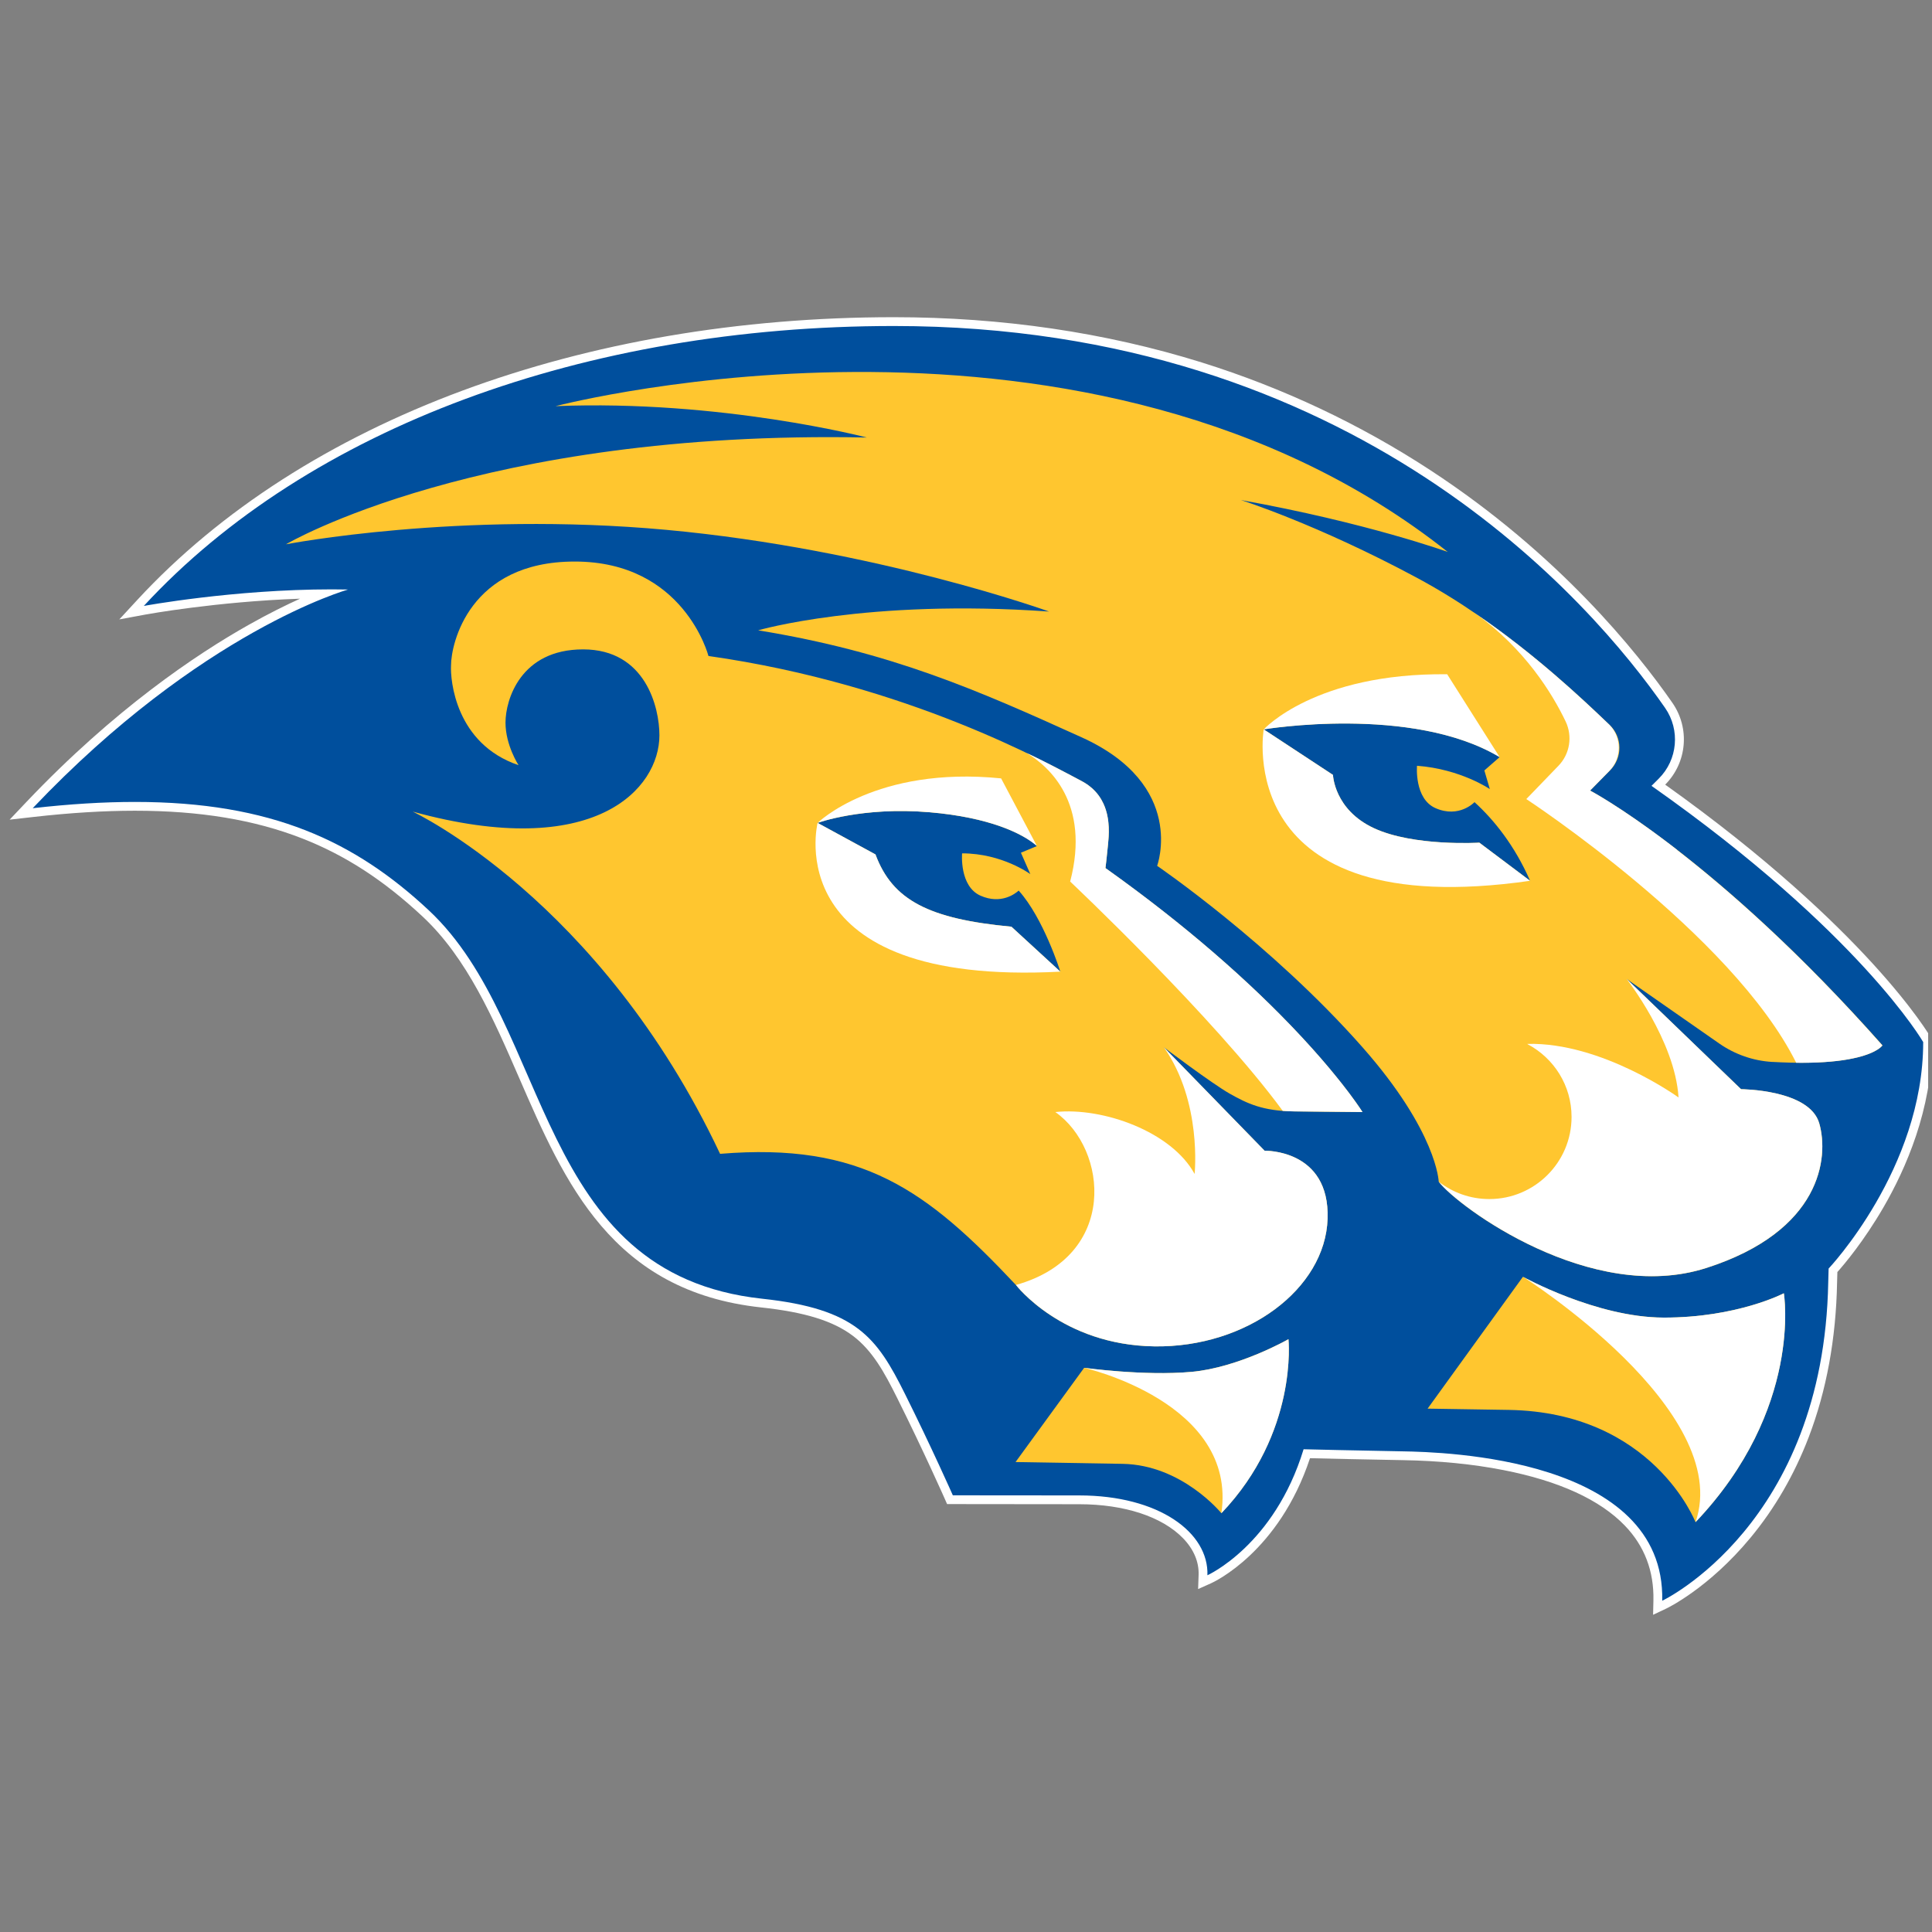 <svg width="201" height="201" viewBox="0 0 201 201" fill="none" xmlns="http://www.w3.org/2000/svg">
<rect x="0" y="0" width="201" height="201" fill="#808080" stroke="none"/>
<g clip-path="url(#clip0_5_234824)">
<g clip-path="url(#clip1_5_234824)">
<path d="M172.474 166.526C172.547 163.352 171.504 160.62 169.374 158.408C166.974 155.915 160.741 151.698 145.937 151.453C142.349 151.393 137.313 151.274 135.957 151.242C132.832 161.065 126.091 164.175 125.802 164.303L125.13 164.604L125.155 163.868C125.208 162.387 124.607 160.955 123.416 159.724C121.151 157.382 117.09 156.036 112.272 156.036L98.827 156.025L98.706 155.752C98.683 155.702 96.457 150.68 93.725 145.2C90.928 139.594 89.014 136.619 79.245 135.567C63.973 133.922 59.116 122.746 54.417 111.938C51.74 105.777 48.973 99.408 44.285 95.033C35.922 87.22 26.876 83.887 14.037 83.887C10.808 83.887 7.245 84.107 3.446 84.538L2.195 84.68L3.063 83.768C12.169 74.174 20.649 68.47 26.16 65.373C29.315 63.602 31.857 62.465 33.58 61.779C23.852 61.878 15.129 63.476 15.039 63.492L13.683 63.744L14.619 62.731C23.044 53.609 34.663 46.126 48.22 41.093C61.663 36.096 77.143 33.459 92.983 33.459C113.78 33.459 132.476 38.792 148.558 49.309C161.835 57.993 169.953 68.121 173.607 73.386C175.331 75.866 175.028 79.212 172.887 81.339L172.527 81.698C193.711 96.688 200.413 108.071 200.479 108.186L200.541 108.291V108.413C200.541 120.819 191.832 130.901 190.696 132.162L190.662 133.415C190.416 146.559 185.676 154.971 181.743 159.71C177.469 164.862 173.302 166.868 173.128 166.95L172.456 167.269L172.472 166.526H172.474Z" fill="#004F9D"/>
<path d="M92.983 33.917C141.087 33.917 165.657 62.744 173.231 73.647C174.823 75.941 174.546 79.044 172.566 81.013L171.818 81.758C193.52 97.017 200.084 108.413 200.084 108.413C200.084 121.587 190.244 131.978 190.244 131.978L190.205 133.404C189.734 158.599 172.933 166.538 172.933 166.538C173.272 151.64 150.156 151.065 145.944 150.994C141.741 150.925 135.622 150.776 135.622 150.776C132.57 160.778 125.616 163.886 125.616 163.886C125.774 159.451 120.577 155.58 112.276 155.58L99.13 155.569C99.13 155.569 96.909 150.552 94.139 144.998C91.223 139.154 89.106 136.17 79.297 135.116C55.55 132.558 57.526 106.77 44.604 94.7C36.932 87.534 28.252 83.431 14.043 83.431C10.801 83.431 7.27 83.644 3.402 84.084C20.954 65.591 36.218 61.333 36.218 61.333C35.649 61.321 35.083 61.316 34.518 61.316C24.265 61.316 14.961 63.04 14.961 63.04C32.097 44.48 60.94 33.917 92.983 33.917ZM92.983 33C84.992 33 77.099 33.658 69.528 34.953C62.014 36.239 54.791 38.159 48.062 40.657C41.296 43.169 35.011 46.275 29.379 49.885C23.647 53.561 18.568 57.776 14.284 62.414L12.414 64.44L15.126 63.938C15.209 63.922 22.532 62.584 31.216 62.286C29.744 62.953 27.965 63.831 25.939 64.97C20.401 68.082 11.88 73.812 2.734 83.449L1.002 85.276L3.505 84.992C7.286 84.563 10.833 84.346 14.043 84.346C20.796 84.346 26.485 85.29 31.441 87.229C35.936 88.989 39.919 91.574 43.978 95.367C48.594 99.678 51.343 106.004 54.002 112.121C58.751 123.049 63.663 134.35 79.201 136.023C83.748 136.514 86.692 137.428 88.75 138.989C90.787 140.534 92.024 142.81 93.32 145.404C96.048 150.873 98.272 155.887 98.292 155.935L98.533 156.481H99.13L112.276 156.495C116.971 156.495 120.912 157.787 123.09 160.043C124.191 161.182 124.749 162.499 124.7 163.852L124.648 165.321L125.992 164.72C126.286 164.59 133.057 161.466 136.289 151.707C138.01 151.748 142.597 151.854 145.93 151.909C149.707 151.97 153.238 152.321 156.432 152.947C162.204 154.081 166.449 156.025 169.046 158.722C171.088 160.842 172.086 163.464 172.017 166.513L171.983 167.998L173.327 167.363C173.506 167.278 177.762 165.231 182.101 160.001C184.639 156.944 186.678 153.421 188.167 149.534C190.021 144.694 191.015 139.271 191.125 133.417L191.155 132.34C191.845 131.568 193.894 129.157 195.961 125.591C198.262 121.621 201.004 115.417 201.004 108.408V108.163L200.883 107.95C200.814 107.831 199.141 104.959 194.77 100.183C190.875 95.927 184.008 89.296 173.242 81.632C175.518 79.347 175.833 75.772 173.99 73.118C170.315 67.826 162.158 57.647 148.814 48.92C141.481 44.125 133.479 40.352 125.031 37.71C115.018 34.586 104.237 33 92.983 33Z" fill="white"/>
<path d="M131.566 119.721L121.078 108.951C121.078 108.951 126.112 112.751 127.927 113.776C129.742 114.803 131.382 115.596 134.693 115.628C138.006 115.66 141.753 115.697 141.753 115.697C141.753 115.697 134.714 104.333 115.009 90.314C115.009 90.314 115.156 89.156 115.276 87.861C115.397 86.567 115.815 82.964 112.479 81.233C109.15 79.507 94.56 71.211 73.706 68.247C73.706 68.247 71.178 58.41 59.782 58.422C48.789 58.422 46.924 67.003 46.924 69.224C46.837 70.746 47.392 77.387 53.95 79.606C53.95 79.606 52.591 77.543 52.591 75.178C52.591 72.813 54.147 67.56 60.663 67.56C67.179 67.56 68.604 73.613 68.604 76.498C68.604 82.07 61.879 89.651 42.937 84.437C42.937 84.437 62.425 93.55 74.915 120.042C89.657 118.827 96.384 123.778 105.694 133.686C105.694 133.686 110.469 139.933 120.082 140.073C129.732 140.213 137.88 134.087 138.118 126.796C138.355 119.533 131.566 119.719 131.566 119.719V119.721ZM100.094 88.78C100.094 88.78 99.791 92.218 102.028 93.192C104.141 94.114 105.609 92.991 105.981 92.654C108.576 95.53 110.315 101.086 110.315 101.086L105.224 96.41C96.677 95.608 92.85 93.674 91.082 88.891L85.061 85.613C85.061 85.613 89.675 83.908 96.707 84.504C102.939 85.031 106.429 86.725 107.881 88.019L106.213 88.714L107.193 90.942C107.193 90.942 104.283 88.783 100.094 88.78Z" fill="#FFC62F"/>
<path d="M184.401 110.478C194.448 111.044 195.849 108.752 195.849 108.752C178.385 89.049 165.431 82.249 165.431 82.249L167.537 80.106C168.819 78.799 168.792 76.698 167.47 75.43C163.522 71.644 156.258 64.86 147.408 60.109C136.942 54.491 129.104 52.025 129.104 52.025C142.166 54.37 150.621 57.423 150.621 57.423C113.447 27.965 58.772 42.014 57.793 42.255C75.016 41.563 90.185 45.518 90.185 45.518C49.889 44.7 29.751 56.627 29.751 56.627C29.751 56.627 47.753 53.139 69.324 55.124C91.146 57.132 109.145 63.624 109.145 63.624C90.169 62.275 78.876 65.577 78.876 65.577C92.697 67.832 101.634 71.772 112.527 76.707C123.494 81.673 120.385 90.078 120.385 90.078C120.385 90.078 132.238 98.17 141.751 108.954C149.533 117.778 149.68 122.941 149.68 122.941C151.699 125.577 165.552 135.76 177.513 131.923C189.503 128.077 190.286 120.42 189.274 116.877C188.267 113.34 181.138 113.32 181.138 113.32L169.237 101.851L178.86 108.56C180.493 109.699 182.411 110.37 184.401 110.482V110.478ZM147.422 79.668C147.422 79.668 147.119 83.106 149.356 84.08C151.816 85.152 153.404 83.452 153.404 83.452C155.413 85.285 157.559 87.921 159.188 91.634L153.906 87.667C153.906 87.667 147.092 88.091 142.939 86.159C138.795 84.231 138.681 80.617 138.681 80.617L131.474 75.879C131.474 75.879 146.885 73.296 156.017 78.767L154.429 80.156L154.998 82.095C154.998 82.095 151.967 80.009 147.42 79.668H147.422Z" fill="#FFC62F"/>
<path d="M174.489 88.418C174.223 88.212 173.964 88.013 173.707 87.818C173.626 87.756 173.548 87.696 173.468 87.637C168.423 83.818 165.428 82.248 165.428 82.248L166.915 80.736L167.45 80.19C168.732 78.886 168.739 76.743 167.466 75.43C164.467 72.554 159.557 67.951 153.493 63.824C158.646 67.493 161.496 72.157 162.882 75.052C163.62 76.597 163.329 78.437 162.138 79.668L158.793 83.133C158.793 83.133 180.177 97.13 186.872 110.567C186.984 110.567 187.096 110.567 187.204 110.569C187.22 110.569 187.234 110.569 187.25 110.569C187.356 110.569 187.459 110.569 187.562 110.569C187.576 110.569 187.592 110.569 187.606 110.569C187.709 110.569 187.812 110.569 187.913 110.567C187.922 110.567 187.934 110.567 187.943 110.567C188.049 110.567 188.154 110.565 188.257 110.563C192.738 110.471 194.636 109.662 195.391 109.158C195.407 109.146 195.423 109.135 195.439 109.123C195.439 109.123 195.443 109.121 195.446 109.119C195.459 109.107 195.475 109.098 195.489 109.089C195.492 109.089 195.494 109.084 195.496 109.084C195.51 109.075 195.521 109.066 195.535 109.057C195.537 109.057 195.54 109.052 195.542 109.05C195.553 109.041 195.565 109.032 195.576 109.022C195.579 109.022 195.581 109.018 195.586 109.015C195.597 109.006 195.606 108.999 195.615 108.99C195.618 108.99 195.62 108.986 195.622 108.983C195.632 108.974 195.641 108.967 195.65 108.96C195.65 108.96 195.652 108.958 195.654 108.956C195.68 108.933 195.703 108.912 195.721 108.894C195.726 108.889 195.73 108.885 195.735 108.88C195.737 108.878 195.742 108.873 195.744 108.871C195.749 108.867 195.753 108.862 195.758 108.857C195.76 108.855 195.762 108.853 195.765 108.85C195.769 108.846 195.774 108.841 195.778 108.837C195.778 108.837 195.781 108.832 195.783 108.832C195.788 108.828 195.792 108.823 195.794 108.818C195.794 108.818 195.794 108.816 195.797 108.814C195.801 108.809 195.806 108.805 195.808 108.8C195.829 108.775 195.838 108.761 195.838 108.761C187.317 99.147 179.871 92.606 174.477 88.427L174.489 88.418Z" fill="white"/>
<path d="M113.58 81.978C113.268 81.705 112.905 81.453 112.481 81.233C112.385 81.183 112.274 81.126 112.157 81.064C112.141 81.054 112.125 81.048 112.111 81.038C111.967 80.963 111.809 80.878 111.637 80.786C111.591 80.763 111.542 80.736 111.497 80.711C111.384 80.651 111.267 80.589 111.146 80.525C111.051 80.477 110.955 80.424 110.856 80.374C110.794 80.342 110.733 80.31 110.668 80.275C110.528 80.202 110.382 80.124 110.23 80.046C110.164 80.012 110.097 79.977 110.028 79.941C109.87 79.858 109.705 79.773 109.535 79.686C109.468 79.652 109.397 79.615 109.328 79.581C109.179 79.505 109.026 79.427 108.867 79.347C108.785 79.306 108.702 79.264 108.617 79.221C108.45 79.136 108.275 79.051 108.099 78.962C108.021 78.923 107.945 78.886 107.865 78.847C107.656 78.744 107.44 78.639 107.22 78.533C107.142 78.497 107.064 78.458 106.986 78.421C106.931 78.396 106.873 78.368 106.818 78.341C109.122 79.732 113.47 83.537 111.338 91.714C111.338 91.714 126.281 105.798 133.454 115.573C133.841 115.603 134.252 115.621 134.693 115.626C138.006 115.658 141.752 115.694 141.752 115.694C141.752 115.694 141.323 115.004 140.39 113.76C140.33 113.68 140.263 113.593 140.199 113.508C138.848 111.732 136.565 108.958 133.13 105.498C132.483 104.847 131.797 104.171 131.068 103.472C130.338 102.775 129.567 102.053 128.755 101.315C127.94 100.575 127.082 99.816 126.181 99.037C123.023 96.314 119.318 93.376 115.009 90.309C115.009 90.309 115.156 89.152 115.275 87.857C115.353 87.025 115.553 85.244 114.803 83.617C114.534 83.032 114.144 82.469 113.58 81.974V81.978Z" fill="white"/>
<path d="M123.951 142.725C119.025 143.17 112.793 142.303 112.793 142.303L105.655 152.106L116.79 152.294C122.985 152.399 127.066 157.43 127.066 157.43C135.069 149.048 134.046 139.324 134.046 139.324C134.046 139.324 128.886 142.28 123.951 142.725Z" fill="#FFC62F"/>
<path d="M173.059 137.08C166.061 137.064 158.442 132.833 158.442 132.833L148.525 146.55L156.948 146.683C171.96 146.919 176.397 158.363 176.397 158.363C187.589 146.589 185.586 134.55 185.586 134.55C185.586 134.55 180.725 137.098 173.057 137.082L173.059 137.08Z" fill="#FFC62F"/>
<path d="M91.081 88.891L85.061 85.613C85.061 85.613 80.782 102.64 110.317 101.088L105.226 96.412C96.679 95.61 92.852 93.676 91.083 88.891H91.081Z" fill="white"/>
<path d="M142.938 86.161C138.795 84.233 138.68 80.619 138.68 80.619L131.473 75.882C131.473 75.882 127.991 96.108 159.185 91.636L153.906 87.669C153.906 87.669 147.091 88.093 142.938 86.161Z" fill="white"/>
<path d="M156.019 78.769L150.561 70.147C136.813 69.998 131.477 75.884 131.477 75.884C131.477 75.884 146.888 73.301 156.019 78.772V78.769Z" fill="white"/>
<path d="M120.084 140.073C129.734 140.213 137.882 134.087 138.12 126.796C138.357 119.533 131.568 119.719 131.568 119.719L121.08 108.949C125.086 114.624 124.283 122.137 124.283 122.137C121.913 117.759 114.775 115.172 109.794 115.694C115.273 119.549 116.37 130.695 105.696 133.683C105.696 133.683 110.471 139.931 120.084 140.071V140.073Z" fill="url(#paint0_linear_5_234824)"/>
<path d="M134.046 139.326C134.046 139.326 128.886 142.282 123.95 142.727C119.024 143.172 112.793 142.305 112.793 142.305C112.793 142.305 128.755 145.904 127.069 157.432C135.071 149.05 134.048 139.326 134.048 139.326H134.046Z" fill="white"/>
<path d="M185.588 134.547C185.588 134.547 180.727 137.096 173.059 137.078C166.061 137.062 158.441 132.831 158.441 132.831C158.441 132.831 180.408 146.717 176.399 158.36C187.591 146.587 185.588 134.547 185.588 134.547Z" fill="white"/>
<path d="M96.707 84.504C102.938 85.031 106.428 86.724 107.88 88.019L104.152 80.981C91.113 79.668 85.061 85.613 85.061 85.613C85.093 85.601 89.698 83.91 96.704 84.504H96.707Z" fill="white"/>
<path d="M177.51 131.916C165.552 135.753 151.703 125.575 149.682 122.937C151.132 124.069 152.958 124.747 154.945 124.747C159.669 124.747 163.501 120.92 163.501 116.201C163.501 112.932 161.663 110.095 158.962 108.656C158.939 108.64 158.914 108.619 158.889 108.603C166.66 108.404 174.631 114.177 174.631 114.177C174.254 108.227 169.232 101.872 169.232 101.844L181.135 113.315C181.135 113.315 188.264 113.336 189.271 116.872C190.28 120.416 189.5 128.07 177.51 131.919" fill="url(#paint1_linear_5_234824)"/>
</g>
</g>
<defs>
<linearGradient id="paint0_linear_5_234824" x1="105.696" y1="124.514" x2="138.125" y2="124.514" gradientUnits="userSpaceOnUse">
<stop stop-color="white"/>
<stop offset="1" stop-color="white"/>
</linearGradient>
<linearGradient id="paint1_linear_5_234824" x1="149.679" y1="117.305" x2="189.588" y2="117.305" gradientUnits="userSpaceOnUse">
<stop stop-color="white"/>
<stop offset="1" stop-color="white"/>
</linearGradient>
<clipPath id="clip0_5_234824">
<rect width="200" height="200" fill="white" transform="translate(0.6 0.65)"/>
</clipPath>
<clipPath id="clip1_5_234824">
<rect width="200" height="135" fill="white" transform="translate(1 33)"/>
</clipPath>
</defs>
</svg>

